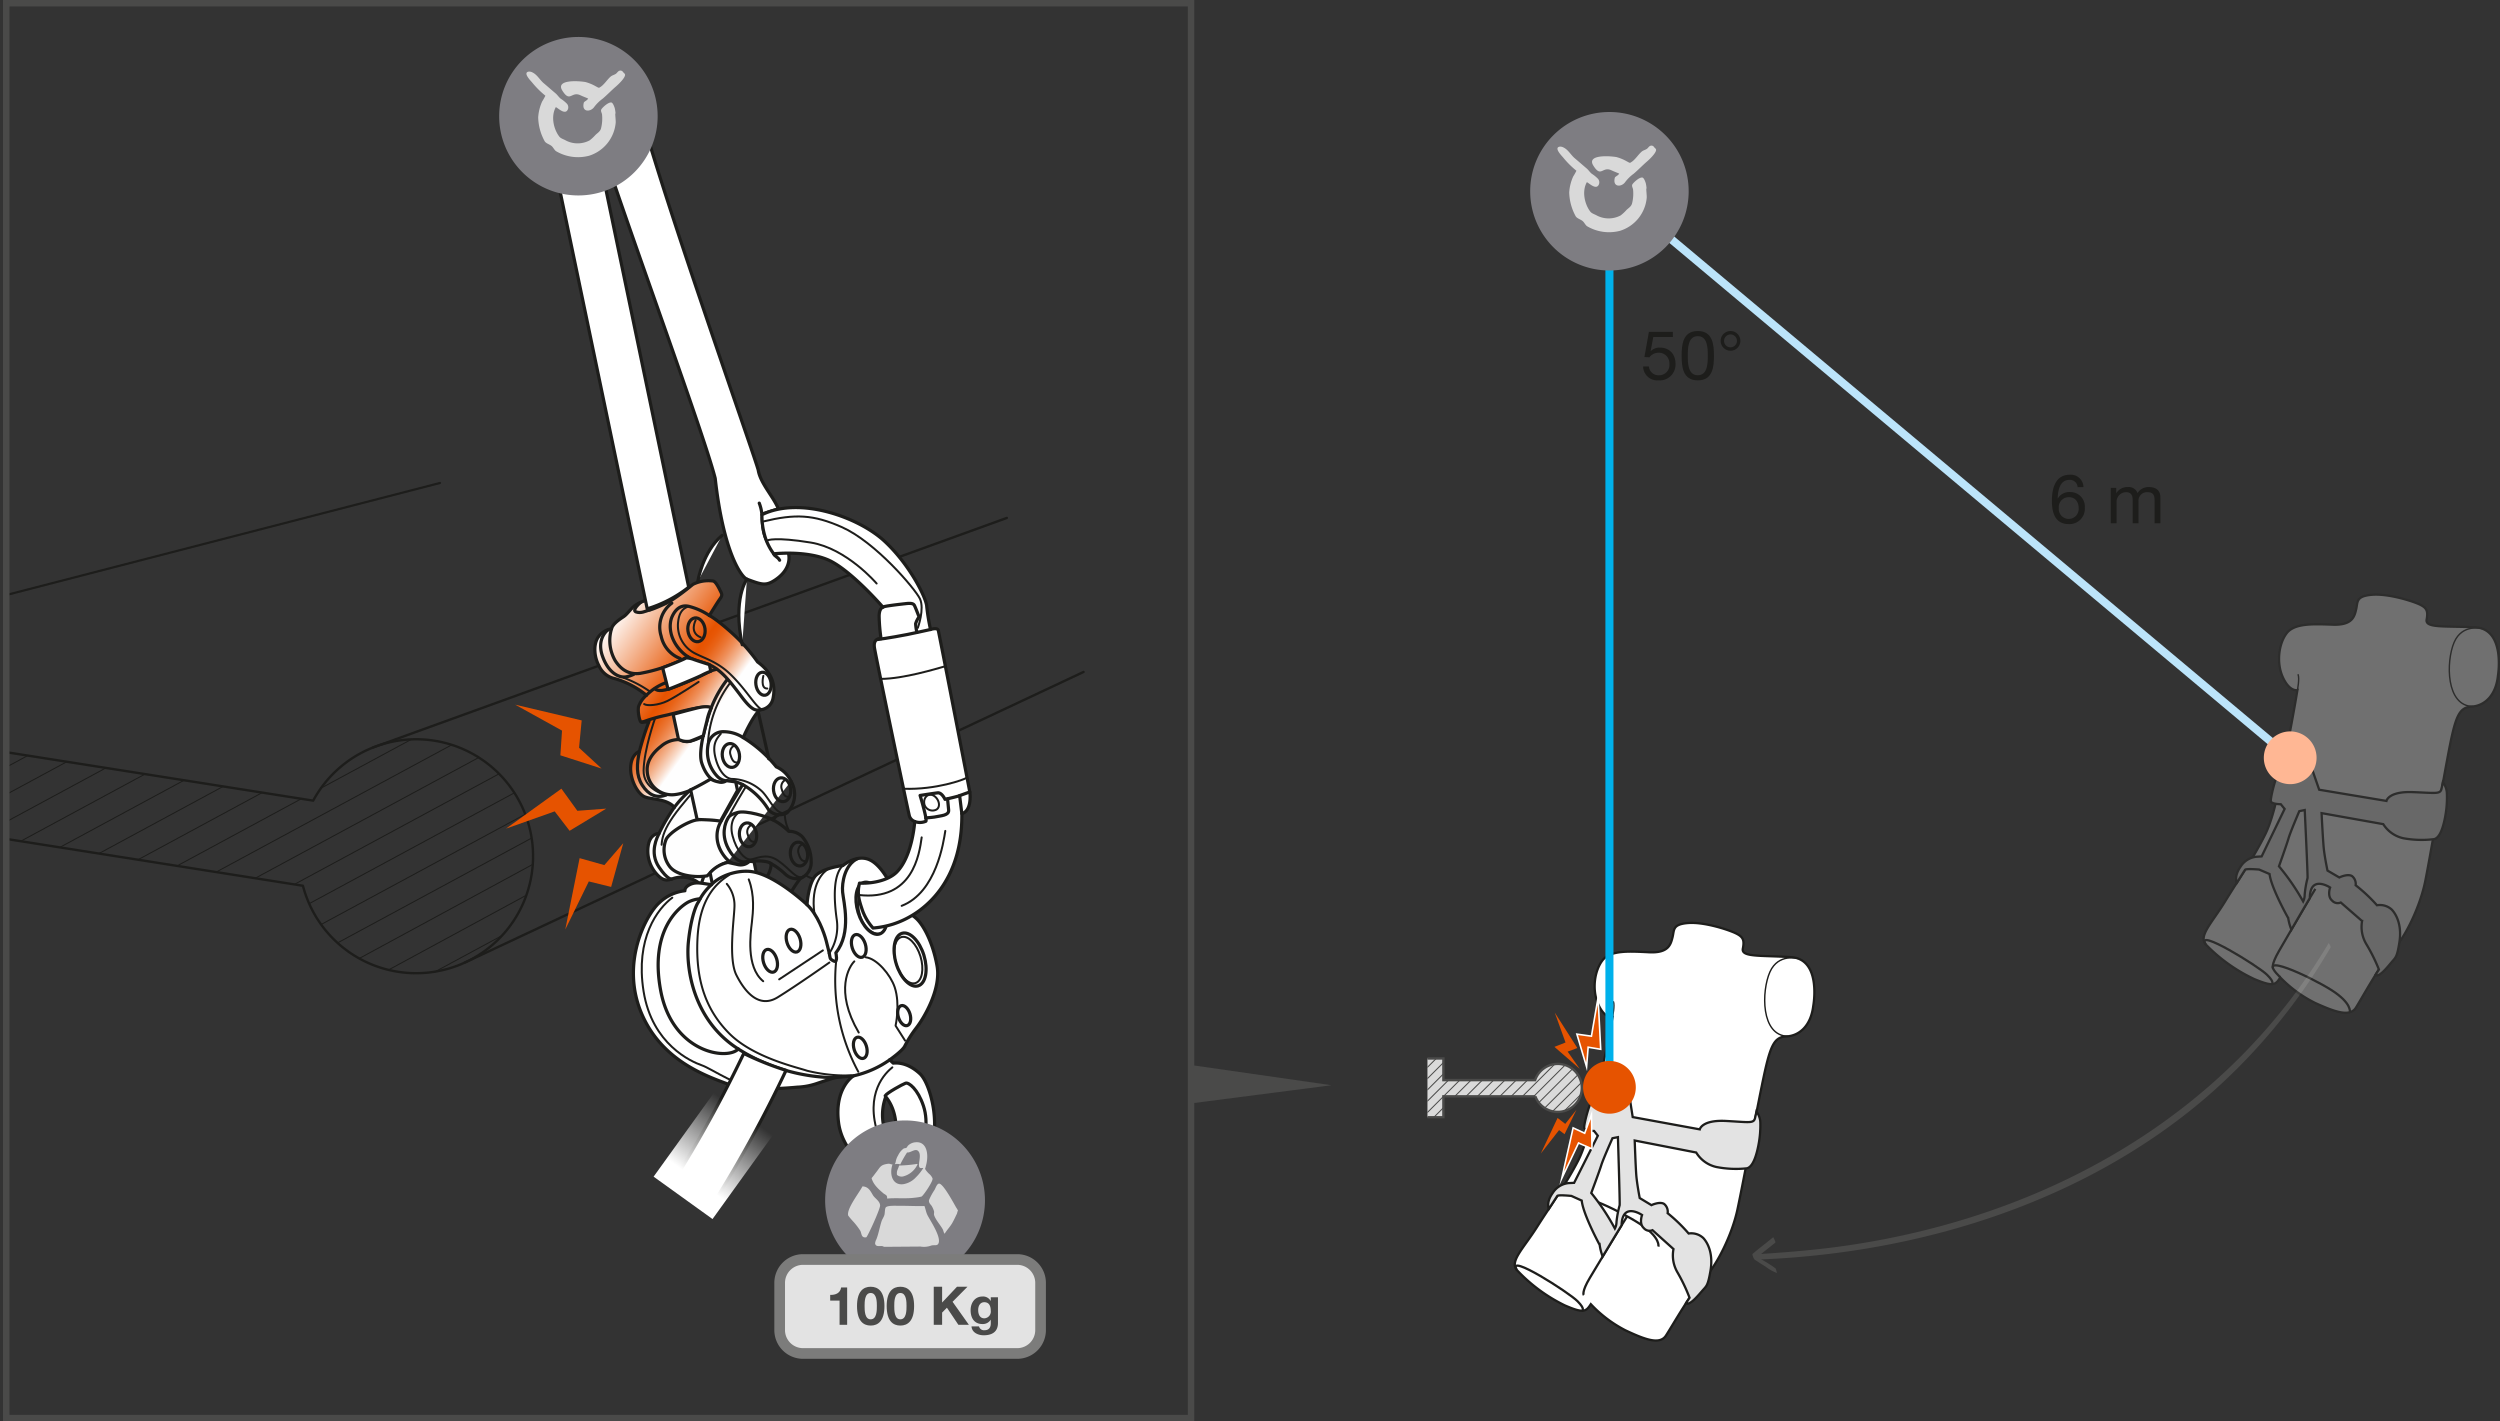 <svg xmlns="http://www.w3.org/2000/svg" xmlns:xlink="http://www.w3.org/1999/xlink" viewBox="0 0 620.815 352.955"><rect x="0" y="0" width="620.815" height="352.955" fill="#333333" stroke="none"/><defs><clipPath id="clip-path"><rect x="354.47" y="261.785" width="39.193" height="15.922" fill="none"/></clipPath><clipPath id="clip-path-2"><rect x="1.554" y="0.8" width="294.219" height="351.355" fill="none" stroke="#4a4a49" stroke-width="1.6"/></clipPath><linearGradient id="linear-gradient" x1="82.117" y1="-90.69" x2="141.883" y2="-90.69" gradientTransform="matrix(0.812, 0.584, -0.584, 0.812, 25.589, 188.492)" gradientUnits="userSpaceOnUse"><stop offset="0" stop-color="#fff"/><stop offset="0.366" stop-color="#e65300"/><stop offset="0.386" stop-color="#e75706"/><stop offset="0.412" stop-color="#e86317"/><stop offset="0.442" stop-color="#eb7634"/><stop offset="0.475" stop-color="#ef905b"/><stop offset="0.51" stop-color="#f3b38e"/><stop offset="0.547" stop-color="#f9dccb"/><stop offset="0.574" stop-color="#fefefe"/></linearGradient><linearGradient id="linear-gradient-2" x1="265.202" y1="-575.789" x2="265.202" y2="-601.45" gradientTransform="translate(-411.503 21.844) rotate(90)" gradientUnits="userSpaceOnUse"><stop offset="0.215" stop-color="#fff"/><stop offset="0.594" stop-color="#fff" stop-opacity="0.524"/><stop offset="1" stop-color="#fff" stop-opacity="0"/></linearGradient></defs><title>ZIGZAG-07-Torsion de la chaine ZIGZAG-ZILLON-2</title><g id="Calque_2" data-name="Calque 2"><g id="Calque_1-2" data-name="Calque 1"><g clip-path="url(#clip-path)"><path d="M354.263,277.441h4.171V272.25h22.83a5.961,5.961,0,1,0-.056-4.035H358.434v-5.374H354.263" fill="#dadada" stroke="#4a4a49" stroke-miterlimit="10" stroke-width="0.6"/><line x1="388.541" y1="275.796" x2="392.569" y2="271.768" fill="none" stroke="#4a4a49" stroke-miterlimit="10" stroke-width="0.25"/><line x1="385.624" y1="275.911" x2="392.665" y2="268.87" fill="none" stroke="#4a4a49" stroke-miterlimit="10" stroke-width="0.25"/><line x1="383.645" y1="275.088" x2="391.781" y2="266.953" fill="none" stroke="#4a4a49" stroke-miterlimit="10" stroke-width="0.25"/><line x1="382.148" y1="273.784" x2="390.52" y2="265.411" fill="none" stroke="#4a4a49" stroke-miterlimit="10" stroke-width="0.25"/><line x1="380.957" y1="272.173" x2="388.699" y2="264.43" fill="none" stroke="#4a4a49" stroke-miterlimit="10" stroke-width="0.25"/><line x1="378.158" y1="272.169" x2="386.164" y2="264.163" fill="none" stroke="#4a4a49" stroke-miterlimit="10" stroke-width="0.25"/><line x1="375.31" y1="272.216" x2="379.37" y2="268.155" fill="none" stroke="#4a4a49" stroke-miterlimit="10" stroke-width="0.25"/><line x1="372.513" y1="272.21" x2="376.587" y2="268.136" fill="none" stroke="#4a4a49" stroke-miterlimit="10" stroke-width="0.25"/><line x1="369.711" y1="272.21" x2="373.785" y2="268.136" fill="none" stroke="#4a4a49" stroke-miterlimit="10" stroke-width="0.25"/><line x1="366.91" y1="272.21" x2="370.983" y2="268.136" fill="none" stroke="#4a4a49" stroke-miterlimit="10" stroke-width="0.25"/><line x1="364.108" y1="272.21" x2="368.181" y2="268.136" fill="none" stroke="#4a4a49" stroke-miterlimit="10" stroke-width="0.25"/><line x1="361.333" y1="272.183" x2="365.379" y2="268.136" fill="none" stroke="#4a4a49" stroke-miterlimit="10" stroke-width="0.25"/><line x1="356.079" y1="277.437" x2="358.441" y2="275.074" fill="none" stroke="#4a4a49" stroke-miterlimit="10" stroke-width="0.25"/><line x1="353.277" y1="277.437" x2="362.577" y2="268.136" fill="none" stroke="#4a4a49" stroke-miterlimit="10" stroke-width="0.25"/><line x1="350.475" y1="277.437" x2="359.775" y2="268.136" fill="none" stroke="#4a4a49" stroke-miterlimit="10" stroke-width="0.25"/><line x1="347.673" y1="277.437" x2="358.311" y2="266.799" fill="none" stroke="#4a4a49" stroke-miterlimit="10" stroke-width="0.25"/><line x1="350.098" y1="272.21" x2="358.371" y2="263.937" fill="none" stroke="#4a4a49" stroke-miterlimit="10" stroke-width="0.25"/><line x1="347.296" y1="272.21" x2="356.656" y2="262.85" fill="none" stroke="#4a4a49" stroke-miterlimit="10" stroke-width="0.25"/></g><path d="M415.418,83.68H410.556l-.646,3.468.034.034a3.049,3.049,0,0,1,2.244-.867c2.142,0,3.893,1.36,3.893,4.131A3.935,3.935,0,0,1,411.865,94.457a3.54,3.54,0,0,1-3.842-3.451h1.445a2.372,2.372,0,0,0,2.532,2.176,2.545,2.545,0,0,0,2.55-2.855,2.611,2.611,0,0,0-2.72-2.737,2.867,2.867,0,0,0-2.244,1.14l-1.24-.068,1.122-6.255h5.949Z" fill="#1d1d1b"/><path d="M421.606,82.201c3.773,0,4.012,3.484,4.012,6.136,0,2.652-.238,6.12-4.012,6.12s-4.012-3.468-4.012-6.12C417.594,85.685,417.833,82.201,421.606,82.201Zm0,10.98c2.465,0,2.481-3.06,2.481-4.861,0-1.785-.017-4.845-2.481-4.845s-2.482,3.06-2.482,4.845C419.124,90.122,419.141,93.182,421.606,93.182Z" fill="#1d1d1b"/><path d="M429.732,82.201a2.448,2.448,0,1,1,0,4.896,2.448,2.448,0,0,1,0-4.896Zm0,4.045a1.598,1.598,0,1,0-1.598-1.598A1.572,1.572,0,0,0,429.732,86.246Z" fill="#1d1d1b"/><path d="M515.928,120.966a1.92,1.92,0,0,0-2.022-1.802c-2.447,0-2.873,2.72-2.924,4.572l.034.034a3.269,3.269,0,0,1,3.009-1.581,3.602,3.602,0,0,1,3.688,3.91,3.801,3.801,0,0,1-4.028,4.046c-3.587,0-4.147-3.281-4.147-5.796,0-3.315,1.003-6.459,4.437-6.459a3.125,3.125,0,0,1,3.399,3.077Zm-4.674,5.218a2.473,2.473,0,1,0,4.93.017c0-1.496-.782-2.737-2.432-2.737A2.47,2.47,0,0,0,511.254,126.185Z" fill="#1d1d1b"/><path d="M524.157,121.153h1.359v1.292h.034a3.184,3.184,0,0,1,2.839-1.496,2.298,2.298,0,0,1,2.414,1.496,3.19,3.19,0,0,1,2.753-1.496c1.751,0,2.924.731,2.924,2.55v6.442H535.036v-5.762c0-1.088-.289-1.955-1.7-1.955a2.12,2.12,0,0,0-2.295,2.244v5.474h-1.444v-5.762c0-1.139-.357-1.955-1.649-1.955a2.373,2.373,0,0,0-2.346,2.244v5.474H524.157Z" fill="#1d1d1b"/><path d="M578.33,234.093c-25.689,43.23-70.343,67.89-119.215,75.134-7.725,1.145-15.484,1.783-23.275,2.252.022-.001.229,1.317.451,1.309,39.604-1.46,80.248-13.791,110.814-39.643a146.387,146.387,0,0,0,31.632-37.869c.165-.281-.501-1.024-.407-1.182Z" fill="#4a4a49"/><path d="M440.909,314.983c-1.756-1.355-3.858-2.36-5.707-3.603l.474,1.378c1.689-1.428,3.45-2.766,5.161-4.168.202-.165-.518-1.342-.474-1.378-1.711,1.401-3.472,2.74-5.161,4.168-.143.121.331,1.281.474,1.378.915.615,1.846,1.206,2.783,1.787a10.468,10.468,0,0,0,2.827,1.585c-.063-.013-.215-1.021-.377-1.146Z" fill="#4a4a49"/><line x1="400.225" y1="47.026" x2="568.715" y2="188.178" fill="none" stroke="#bce4fa" stroke-miterlimit="10" stroke-width="2"/><path d="M450.278,249.786s2.157-11.672-5.589-12.112c-7.748-.439-12.318.019-11.898-2.105.421-2.126.097-2.949-1.904-3.872-2.002-.921-7.798-2.785-11.696-2.481-3.901.307-3.4,1.703-3.847,3.506-.447,1.798-.992,3.997-5.815,3.754-4.821-.242-9.522-.559-11.516,1.918-1.993,2.476-2.764,7.273-1.135,10.969,1.631,3.697,3.555,3.219,3.555,3.219s-1.066,5.997-2.531,12.748c-1.464,6.747-3.125,17.269-6.015,22.921-2.89,5.652-6.955,11.33-10.27,16.558-3.315,5.226-6.759,8.404-4.956,10.552a40.937,40.937,0,0,0,11.93,8.803c4.603,1.991,5.224,1.614,6.449-.31a31.508,31.508,0,0,0,8.578,6.486c4.751,2.24,8.526,3.71,10.072,1.334,1.546-2.376,6.632-11.303,9.626-14.383,2.995-3.078,6.779-10.63,8.122-16.877,1.341-6.248,4.117-21.272,6.102-30.967,1.985-9.698,2.857-11.924,6.079-12.079C446.839,257.212,449.686,254.731,450.278,249.786Z" fill="#fff" stroke="#1d1d1b" stroke-miterlimit="10" stroke-width="0.57"/><path d="M446.504,238.033s-4.881-1.392-6.982,3.319c-2.102,4.713-2.34,15.878,4.51,15.982" fill="none" stroke="#1d1d1b" stroke-miterlimit="10" stroke-width="0.356"/><path d="M411.816,309.566s.647-2.194-4.452-5.555c-5.099-3.361-19.56-10.401-12.679-3.362" fill="none" stroke="#1d1d1b" stroke-miterlimit="10" stroke-width="0.57"/><path d="M393.295,321.616s-.646-.702,1.539-4.349c2.183-3.646,8.332-13.868,9.26-15.266" fill="none" stroke="#1d1d1b" stroke-miterlimit="10" stroke-width="0.57"/><path d="M392.791,325.485s1.094-.194-1.045-2.353c-2.139-2.16-17.655-12.085-15.087-7.773" fill="none" stroke="#1d1d1b" stroke-miterlimit="10" stroke-width="0.57"/><path d="M401.127,264.479c-.407,1.392-1.352,4.956-1.211,5.669a2.204,2.204,0,0,1-.165,1.646,13.405,13.405,0,0,0-.563,1.564l-.476.134c-.476.134-1.983.764-1.983.764s-1.125-.616-1.552-.519c-.427.095-1.939,5.634-1.777,6.347.159.714,2.456.767,2.456.767l.928,1.18-5.891,11.698-1.373.065a5.272,5.272,0,0,0-3.917,2.419c-1.746,2.415-.991,3.988-.991,3.988s1.874-2.856,2.101-3.208c.227-.351,3.508-.012,3.508-.012l2.562,1.152c.357,3.481,4.455,11.012,4.455,11.012a13.588,13.588,0,0,0,.741,2.888l3.492-5.775,1.213-1.992c.143-5.927,5.083-2.546,5.083-2.546s-.795,2.11.403,3.221a1.886,1.886,0,0,0,2.188.545l5.213,4.686a8.325,8.325,0,0,0,.999,5.811,43.029,43.029,0,0,1,2.988,6.284l-.875,1.337c.881.756,3.088-1.986,4.098-3.138,1.009-1.151,1.328-1.161,1.978-4.921.651-3.76-.387-6.578-1.774-8.097a4.365,4.365,0,0,0-3.652-1.135,39.815,39.815,0,0,0-5.214-5.049,2.496,2.496,0,0,0-.878-2.299c-1.098-.679-3.148.303-3.148.303l-2.91-1.763s-.674-3.469-.85-5.683c-.175-2.215-.393-8.601-.393-8.601l15.271,2.98a7.9,7.9,0,0,0,4.944,3.582,25.197,25.197,0,0,0,7.465.361c1.565-.108,2.549-2.985,3.12-6.191a25.862,25.862,0,0,0,.396-5.24,4.805,4.805,0,0,0-.961-2.681l-.328,1.505c-.326,1.501-1.191,1.15-7.216.827-6.027-.32-6.532,2.087-6.532,2.087l-16.655-3.052-.893-5.695Zm-5.974,31.775s2.028-5.41,2.492-6.924c.463-1.513,2.774-6.682,2.774-6.682l1.352-.264s.528,16.502.428,16.905a25.271,25.271,0,0,0-.782,4.178,3.515,3.515,0,0,1-.401,1.614A55.857,55.857,0,0,0,395.153,296.254Z" fill="#e3e3e3" stroke="#1d1d1b" stroke-miterlimit="10" stroke-width="0.57"/><path d="M400.432,252.581s.631-2.921.197-3.945" fill="none" stroke="#1d1d1b" stroke-miterlimit="10" stroke-width="0.356"/><g opacity="0.3"><path d="M620.306,167.784s1.97-11.704-5.781-12.022c-7.754-.315-12.316.215-11.929-1.916.388-2.132.05-2.95-1.966-3.841-2.016-.889-7.842-2.661-11.734-2.295-3.894.37-3.371,1.758-3.79,3.566-.418,1.806-.929,4.013-5.755,3.848-4.825-.165-9.53-.408-11.484,2.101-1.955,2.507-2.649,7.317-.961,10.986,1.689,3.67,3.605,3.162,3.605,3.162s-.971,6.015-2.327,12.788c-1.357,6.769-2.85,17.317-5.65,23.013-2.8,5.698-6.774,11.44-10.005,16.719s-6.624,8.51-4.787,10.629a40.895,40.895,0,0,0,12.069,8.612c4.632,1.918,5.248,1.532,6.443-.413a31.513,31.513,0,0,0,8.681,6.349c4.785,2.164,8.584,3.574,10.092,1.174,1.506-2.401,6.451-11.408,9.394-14.534,2.946-3.126,6.609-10.738,7.852-17.005,1.241-6.268,3.778-21.335,5.608-31.061,1.83-9.727,2.666-11.967,5.886-12.174C616.986,175.265,619.793,172.739,620.306,167.784Z" fill="#fff" stroke="#1d1d1b" stroke-miterlimit="10" stroke-width="0.57"/><path d="M616.345,156.094s-4.902-1.314-6.928,3.428c-2.026,4.747-2.087,15.914,4.763,15.909" fill="none" stroke="#1d1d1b" stroke-miterlimit="10" stroke-width="0.356"/><path d="M583.524,251.365s.612-2.205-4.539-5.485c-5.152-3.278-19.723-10.089-12.731-3.16" fill="none" stroke="#1d1d1b" stroke-miterlimit="10" stroke-width="0.57"/><path d="M564.475,240.513s-.657-.693,1.469-4.374c2.126-3.68,8.111-13.999,9.016-15.411" fill="none" stroke="#1d1d1b" stroke-miterlimit="10" stroke-width="0.57"/><path d="M564.033,244.39s1.09-.212-1.083-2.337-17.845-11.803-15.208-7.532" fill="none" stroke="#1d1d1b" stroke-miterlimit="10" stroke-width="0.57"/><path d="M572.341,186.96c-.386,1.397-2.217,1.275-2.066,1.986a2.211,2.211,0,0,1-.139,1.649,13.419,13.419,0,0,0-.538,1.574l-.474.141c-.473.141-1.97.795-1.97.795s-1.135-.598-1.561-.494c-.424.102-1.849,5.665-1.677,6.374.171.712,2.469.728,2.469.728l.946,1.166-5.705,11.79-1.371.088a5.27,5.27,0,0,0-3.877,2.481c-1.707,2.443-.927,4.003-.927,4.003s1.828-2.886,2.05-3.241c.221-.354,3.506-.068,3.506-.068l2.581,1.111c.412,3.475,4.63,10.939,4.63,10.939a13.617,13.617,0,0,0,.787,2.876l3.399-5.83,1.182-2.011c.048-5.928,5.041-2.626,5.041-2.626s-.762,2.121.455,3.214a1.886,1.886,0,0,0,2.197.509l5.286,4.604a8.325,8.325,0,0,0,1.091,5.794,42.973,42.973,0,0,1,3.088,6.235l-.854,1.351c.893.741,3.057-2.035,4.048-3.205.99-1.166,1.311-1.181,1.901-4.951.59-3.771-.492-6.57-1.903-8.067a4.361,4.361,0,0,0-3.67-1.077,39.76,39.76,0,0,0-5.294-4.966,2.495,2.495,0,0,0-.914-2.284c-1.109-.663-3.143.353-3.143.353l-2.938-1.717s-.731-3.458-.941-5.669c-.21-2.212-.53-8.594-.53-8.594l15.316,2.736a7.899,7.899,0,0,0,5,3.503,25.233,25.233,0,0,0,7.469.243c1.564-.133,2.502-3.026,3.021-6.24a25.913,25.913,0,0,0,.312-5.246,4.801,4.801,0,0,0-1.005-2.666l-.302,1.509c-.303,1.506-1.173,1.169-7.203.943-6.031-.225-6.499,2.19-6.499,2.19L575.915,196.109l-2.822-8.145M565.928,215.125s1.943-5.443,2.381-6.963c.439-1.52,2.667-6.726,2.667-6.726l1.348-.286s.79,16.491.697,16.897a25.217,25.217,0,0,0-.715,4.189,3.506,3.506,0,0,1-.375,1.621A55.828,55.828,0,0,0,565.928,215.125Z" fill="#e3e3e3" stroke="#1d1d1b" stroke-miterlimit="10" stroke-width="0.57"/><path d="M570.512,171.372s.585-2.931.135-3.947" fill="none" stroke="#1d1d1b" stroke-miterlimit="10" stroke-width="0.356"/></g><path d="M562.166,188.177a6.549,6.549,0,1,1,6.549,6.549A6.549,6.549,0,0,1,562.166,188.177Z" fill="#ffb794"/><line x1="399.663" y1="47.398" x2="399.663" y2="270.012" fill="none" stroke="#00b1eb" stroke-miterlimit="10" stroke-width="2"/><path d="M399.665,67.17a19.678,19.678,0,1,0-19.68-19.676A19.679,19.679,0,0,0,399.665,67.17Z" fill="#7e7d82"/><path d="M410.765,36.553a.765.765,0,0,0-.803-.383c-.41.074-.633.48-.894.711-.387.332-.986.426-1.369.75-.947.801-1.701,2.18-2.83,2.758v.035c-.25.059-.641-.242-.852-.332a10.764,10.764,0,0,0-2.644-1.094c-2.102-.336-7.396-.566-5.703,2.133,1.961,3.125,2.219.055,4.527,1.176.586.281,1.312.539,1.887.801-.242.512-1.008.711-1.084,1.039-.604,2.426,1.699,2.356,2.598,1.039a9.97,9.97,0,0,1,2.072-2.031c1.164-.984,2.231-2.117,3.398-3.113.449-.395,2.34-2.137,2.172-2.926C411.192,36.92,410.884,36.694,410.765,36.553Z" fill="#d9d9d9"/><path d="M408.829,46.881c.008.035.049-.144.049-.188a9.162,9.162,0,0,0-.185-1.184c-.102-.351-.449-1.312-.805-1.41-.764-.199-2.363,1.324-2.553,1.746-.17.379.146.855.193,1.18a9.878,9.878,0,0,1-.236,3.449c-.188.793-.854,1.16-1.369,1.645a10.28,10.28,0,0,1-1.465,1.371,6.342,6.342,0,0,1-5.894.043c-.559-.336-1.266-.492-1.649-.984-1.353-1.75-2.174-4.969-.855-7.316.609.281,2.414,2.141,3.023.473a1.37,1.37,0,0,0-.234-1.273,8.407,8.407,0,0,0-1.56-1.277c-.475-.367-.815-.93-1.274-1.32-1-.848-1.963-1.695-2.969-2.543-.963-.809-1.572-2.059-2.74-2.645a1.732,1.732,0,0,0-.902-.238c-1.688.168.43,2.305.717,2.644a22.401,22.401,0,0,0,3.346,3.348,14.421,14.421,0,0,1-.799,1.418,11.222,11.222,0,0,0-.99,3.961,12.881,12.881,0,0,0,1.647,5.992c.438.562,1.228.699,1.75,1.18.379.352.608.922,1.039,1.227a10.761,10.761,0,0,0,8.209,1.129,9.489,9.489,0,0,0,6.601-8.211C408.97,48.717,408.765,46.94,408.829,46.881Z" fill="#d9d9d9"/><path d="M393.307,268.433a6.549,6.549,0,1,1,4.777,7.935A6.549,6.549,0,0,1,393.307,268.433Z" fill="#e65300"/><polygon points="393.99 264.922 391.583 256.803 395.194 257.307 396.84 247.73 397.5 260.566 394.378 260.048 393.99 264.922" fill="#e65300" stroke="#fff" stroke-miterlimit="10" stroke-width="0.4"/><polygon points="392.286 265.411 386.003 259.965 388.759 258.875 386.084 251.449 391.699 260.254 389.283 261.145 392.286 265.411" fill="#e65300"/><polygon points="395.199 276.826 395.335 285.293 391.992 283.837 387.831 292.617 390.647 280.078 393.514 281.416 395.199 276.826" fill="#e65300" stroke="#fff" stroke-miterlimit="10" stroke-width="0.4"/><polygon points="391.462 275.61 388.519 281.647 387.159 280.632 382.618 286.457 386.784 277.62 388.693 279.086 391.462 275.61" fill="#e65300"/><polyline points="295.773 273.996 330.641 269.49 295.773 264.482" fill="#4a4a49"/><g clip-path="url(#clip-path-2)"><line x1="269.069" y1="166.862" x2="115.434" y2="239.029" fill="none" stroke="#1d1d1b" stroke-linecap="round" stroke-linejoin="round" stroke-width="0.6"/><line x1="92.609" y1="185.627" x2="250.019" y2="128.617" fill="none" stroke="#1d1d1b" stroke-linecap="round" stroke-linejoin="round" stroke-width="0.6"/><path d="M109.92,184.338a29.054,29.054,0,0,0-32.149,14.482L.446,186.611l.113,21.558,74.663,11.789a29.046,29.046,0,1,0,34.698-35.62Z" fill="none" stroke="#1d1d1b" stroke-linecap="round" stroke-linejoin="round" stroke-width="0.6"/><line x1="0.39" y1="148.059" x2="109.253" y2="119.933" fill="none" stroke="#1d1d1b" stroke-linecap="round" stroke-linejoin="round" stroke-width="0.547"/><line x1="130.629" y1="222.346" x2="96.479" y2="240.852" fill="none" stroke="#1d1d1b" stroke-linecap="round" stroke-linejoin="round" stroke-width="0.25"/><line x1="124.411" y1="232.457" x2="107.948" y2="241.347" fill="none" stroke="#1d1d1b" stroke-linecap="round" stroke-linejoin="round" stroke-width="0.25"/><line x1="132.208" y1="214.694" x2="89.198" y2="238.01" fill="none" stroke="#1d1d1b" stroke-linecap="round" stroke-linejoin="round" stroke-width="0.25"/><line x1="132.027" y1="208.108" x2="83.814" y2="234.144" fill="none" stroke="#1d1d1b" stroke-linecap="round" stroke-linejoin="round" stroke-width="0.25"/><line x1="130.402" y1="202.214" x2="79.742" y2="229.571" fill="none" stroke="#1d1d1b" stroke-linecap="round" stroke-linejoin="round" stroke-width="0.25"/><line x1="127.635" y1="196.933" x2="76.778" y2="224.397" fill="none" stroke="#1d1d1b" stroke-linecap="round" stroke-linejoin="round" stroke-width="0.25"/><line x1="123.818" y1="192.221" x2="73.062" y2="219.631" fill="none" stroke="#1d1d1b" stroke-linecap="round" stroke-linejoin="round" stroke-width="0.25"/><line x1="118.827" y1="188.142" x2="63.557" y2="217.989" fill="none" stroke="#1d1d1b" stroke-linecap="round" stroke-linejoin="round" stroke-width="0.25"/><line x1="112.178" y1="184.96" x2="53.911" y2="216.425" fill="none" stroke="#1d1d1b" stroke-linecap="round" stroke-linejoin="round" stroke-width="0.25"/><line x1="74.829" y1="198.355" x2="43.965" y2="215.022" fill="none" stroke="#1d1d1b" stroke-linecap="round" stroke-linejoin="round" stroke-width="0.25"/><line x1="101.982" y1="183.692" x2="79.754" y2="195.696" fill="none" stroke="#1d1d1b" stroke-linecap="round" stroke-linejoin="round" stroke-width="0.25"/><line x1="65.052" y1="196.861" x2="34.344" y2="213.445" fill="none" stroke="#1d1d1b" stroke-linecap="round" stroke-linejoin="round" stroke-width="0.25"/><line x1="55.425" y1="195.288" x2="24.639" y2="211.912" fill="none" stroke="#1d1d1b" stroke-linecap="round" stroke-linejoin="round" stroke-width="0.25"/><line x1="45.66" y1="193.786" x2="14.962" y2="210.364" fill="none" stroke="#1d1d1b" stroke-linecap="round" stroke-linejoin="round" stroke-width="0.25"/><line x1="36.098" y1="192.178" x2="5.243" y2="208.841" fill="none" stroke="#1d1d1b" stroke-linecap="round" stroke-linejoin="round" stroke-width="0.25"/><line x1="26.311" y1="190.689" x2="0.125" y2="204.83" fill="none" stroke="#1d1d1b" stroke-linecap="round" stroke-linejoin="round" stroke-width="0.25"/><line x1="16.554" y1="189.184" x2="0.175" y2="198.029" fill="none" stroke="#1d1d1b" stroke-linecap="round" stroke-linejoin="round" stroke-width="0.25"/><line x1="6.892" y1="187.629" x2="0.225" y2="191.228" fill="none" stroke="#1d1d1b" stroke-linecap="round" stroke-linejoin="round" stroke-width="0.25"/><path d="M196.42,194.002a7.196,7.196,0,0,0-3.649-3.573,32.148,32.148,0,0,0-8.22-7.268s2.288-5.247,4.144-6.888a3.498,3.498,0,0,0,3.269-2.852c.599-2.809.129-6.19-3.835-9.042a43.521,43.521,0,0,0-6.544-7.345c-3.999-3.554-5.436-4.185-5.436-4.185s1.987-3.233,2.563-4.033c.577-.802.674-1.094.295-1.817-.228-.435-1.166-2.573-1.916-2.719a8.586,8.586,0,0,0-4.975.809c-.651.472-4.37,3.677-7.043,4.887-2.675,1.212-3.838,1.63-3.956,1.467l-.48-2.381a8.518,8.518,0,0,0-3.177,1.473c-1.114,1.001-1.769,2.021-2.545,2.558-.781.539-2.731,1.722-3.059,3.053a5.03,5.03,0,0,0-3.42,2.243c-1.183,1.971-.777,5.006.317,6.971a5.571,5.571,0,0,0,3.982,3.18,21.978,21.978,0,0,1,7.784,4.11,6.78,6.78,0,0,0-1.956,2.828c-.241,1.315.274,3.646.623,3.818a6.647,6.647,0,0,0,1.982-.14,64.019,64.019,0,0,0-2.385,7.455s-1.962.549-2.168,3.773c-.202,3.224,1.724,6.646,3.356,7.43,1.634.782,5.495.427,7.499,2.652a45.695,45.695,0,0,0-3.817,6.503s-2.063-.075-2.642,2.802a8.551,8.551,0,0,0,2.276,7.515c1.752,1.811,2.783,1.143,3.494,1.026a6.905,6.905,0,0,1,7.296,1.408,22.026,22.026,0,0,0-.864,3.925" stroke="#1d1d1b" stroke-linecap="round" stroke-linejoin="round" stroke-width="0.8" fill="url(#linear-gradient)"/><path d="M188.695,176.274c-.919.132-1.814.375-4.533-3.246-2.718-3.617-4.722-6.223-7.405-7.657-2.683-1.431-5.248-.948-7.982-4.079-2.736-3.133-2.641-6.5-1.855-8.209.787-1.705,2.091-2.985,4.135-2.511a16.118,16.118,0,0,1,5.094,2.278" fill="none" stroke="#1d1d1b" stroke-linecap="round" stroke-linejoin="round" stroke-width="0.8"/><path d="M159.067,149.594s-2.319,1.99-1.099,2.371c1.226.382,2.143-.123,3.367-.516" fill="none" stroke="#1d1d1b" stroke-linecap="round" stroke-linejoin="round" stroke-width="0.8"/><path d="M151.855,156.146a10.034,10.034,0,0,0,.937,7.945c1.717,2.62,3.845,3.437,6.12,3.13a40.009,40.009,0,0,0,11.87-4.097" fill="none" stroke="#1d1d1b" stroke-linecap="round" stroke-linejoin="round" stroke-width="0.8"/><path d="M150.905,156.469s-2.82,2.074-1.304,6.433c1.517,4.364,4.254,5.417,5.751,5.199a6.823,6.823,0,0,0,1.99-.641" fill="none" stroke="#1d1d1b" stroke-linecap="round" stroke-linejoin="round" stroke-width="0.8"/><path d="M177.989,166.204a8.684,8.684,0,0,0-2.735,1.024,85.175,85.175,0,0,1-8.925,3.778l-.919-1.495a13.313,13.313,0,0,0-4.891,3.138" fill="none" stroke="#1d1d1b" stroke-linecap="round" stroke-linejoin="round" stroke-width="0.8"/><path d="M162.658,171.027s.587,1.03,3.671-.02" fill="none" stroke="#1d1d1b" stroke-linecap="round" stroke-linejoin="round" stroke-width="0.8"/><path d="M159.44,179.358a39.145,39.145,0,0,1,5.509-1.649c2.515-.487,8.894-2.589,11.506-1.994" fill="none" stroke="#1d1d1b" stroke-linecap="round" stroke-linejoin="round" stroke-width="0.8"/><path d="M180.587,168.754a27.508,27.508,0,0,0-4.68,9.136q-2.613,8.564-1.647,11.589c.644,2.018,2.6,6.062,6.387,4.464" fill="none" stroke="#1d1d1b" stroke-linecap="round" stroke-linejoin="round" stroke-width="0.8"/><path d="M184.551,183.162a8.994,8.994,0,0,0-5.307-1.453,3.835,3.835,0,0,0-3.426,3.349,8.872,8.872,0,0,0,2.37,7.79c1.941,1.903,3.636.404,6.652,2.216a17.928,17.928,0,0,1,6.013,6.016,3.661,3.661,0,0,0,4.602.744,6.423,6.423,0,0,0,.966-7.822" fill="none" stroke="#1d1d1b" stroke-linecap="round" stroke-linejoin="round" stroke-width="0.8"/><path d="M174.546,182.79a11.928,11.928,0,0,1-3.138,1.256,3.1,3.1,0,0,1-2.497-.378,6.721,6.721,0,0,0-4.797,1.686c-2.615,2.038-3.577,4.275-3.391,6.212a6.12,6.12,0,0,0,7.106,5.721c3.963-.527,8.815-3.794,8.815-3.794" fill="none" stroke="#1d1d1b" stroke-linecap="round" stroke-linejoin="round" stroke-width="0.8"/><path d="M158.783,186.609c-.65,3.05-.87,5.865.686,8.334,1.556,2.473,3.535,3.355,5.959,2.488" fill="none" stroke="#1d1d1b" stroke-linecap="round" stroke-linejoin="round" stroke-width="0.8"/><path d="M184.401,194.861s-3.969,6.517-5.535,9.445c-1.191,2.223-1.315,5.588,1.314,8.694,2.629,3.11,5.419.926,5.419.926s4.862-.557,5.915.607a6.783,6.783,0,0,1-2.17,4.52" fill="none" stroke="#1d1d1b" stroke-linecap="round" stroke-linejoin="round" stroke-width="0.8"/><path d="M191.845,203.553c-1.281-.755-6.6-2.383-8.683-1.789-2.085.598-2.232,1.131-2.533,1.692-.304.562-2.045,3.921.757,8.152,2.269,3.423,4.358,2.255,4.358,2.255" fill="none" stroke="#1d1d1b" stroke-linecap="round" stroke-linejoin="round" stroke-width="0.8"/><path d="M191.352,214.383a17.176,17.176,0,0,1,3.686,2.721,4.074,4.074,0,0,0,3.966.925,4.244,4.244,0,0,0,2.427-4.159,9.467,9.467,0,0,0-2.214-6.096,4.647,4.647,0,0,0-3.363-1.338,16.244,16.244,0,0,0-4.007-2.883l1.294-1.234" fill="none" stroke="#1d1d1b" stroke-linecap="round" stroke-linejoin="round" stroke-width="0.8"/><path d="M198.69,218.21a32.619,32.619,0,0,0-2.337,3.501,24.1,24.1,0,0,1-1.597,2.906" fill="none" stroke="#1d1d1b" stroke-linecap="round" stroke-linejoin="round" stroke-width="0.8"/><path d="M167.47,200.464a28.693,28.693,0,0,1,4.032-4.322" fill="none" stroke="#1d1d1b" stroke-linecap="round" stroke-linejoin="round" stroke-width="0.8"/><path d="M163.652,206.967c-.376.834-2.52,4.665.011,8.389,2.146,3.161,3.116,2.954,3.116,2.954" fill="none" stroke="#1d1d1b" stroke-linecap="round" stroke-linejoin="round" stroke-width="0.8"/><path d="M179.047,203.805s-4.423-.836-7.007.058c-2.583.891-5.802,3.049-6.597,4.525a6.782,6.782,0,0,0,.732,6.621c1.618,2.404,6.454,3.024,9.437,2.477,0,0,3.465-3.544,5.51-3.315" fill="none" stroke="#1d1d1b" stroke-linecap="round" stroke-linejoin="round" stroke-width="0.8"/><path d="M174.764,217.684s-.397,1.055-.689,2.034" fill="none" stroke="#1d1d1b" stroke-linecap="round" stroke-linejoin="round" stroke-width="0.8"/><path d="M171.055,150.572c-1.102.368-2.332,1.085-2.645,3.763a7.732,7.732,0,0,0,3.943,7.795c2.553,1.375,5.706,2.105,9.047,5.336,4.356,4.217,6.839,9.156,8.178,8.678" fill="none" stroke="#1d1d1b" stroke-linecap="round" stroke-linejoin="round" stroke-width="0.5"/><path d="M166.827,149.772a7.423,7.423,0,0,0-2.646,8.189,7.62,7.62,0,0,0,4.734,5.568" fill="none" stroke="#1d1d1b" stroke-linecap="round" stroke-linejoin="round" stroke-width="0.8"/><path d="M154.917,168.329a28.647,28.647,0,0,1,6.417,3.356" fill="none" stroke="#1d1d1b" stroke-linecap="round" stroke-linejoin="round" stroke-width="0.5"/><path d="M159.963,174.842c.713.513,3.562.31,5.795-.786,2.23-1.097,7.722-4.719,7.722-4.719" fill="none" stroke="#1d1d1b" stroke-linecap="round" stroke-linejoin="round" stroke-width="0.5"/><path d="M181.369,169.517a27.484,27.484,0,0,0-5.6,15.798" fill="none" stroke="#1d1d1b" stroke-linecap="round" stroke-linejoin="round" stroke-width="0.5"/><path d="M162.68,178.332s-2.741,7.693-2.86,12.99c-.1,4.524,5.004,5.944,5.004,5.944" fill="none" stroke="#1d1d1b" stroke-linecap="round" stroke-linejoin="round" stroke-width="0.5"/><path d="M185.089,195.536s-3.573,5.901-4.459,7.92" fill="none" stroke="#1d1d1b" stroke-linecap="round" stroke-linejoin="round" stroke-width="0.5"/><path d="M173.217,195.375s-4.167,4.663-6.075,7.437c-1.904,2.773-2.727,4.796-2.846,6.963" fill="none" stroke="#1d1d1b" stroke-linecap="round" stroke-linejoin="round" stroke-width="0.5"/><path d="M183.628,201.693c-.782.34-2.677,2.22-1.711,5.889.964,3.67,2.998,5.854,4.357,5.841,1.361-.012,3.8-1.774,6.795.202,2.993,1.974,4.811,5.085,6.413,3.986" fill="none" stroke="#1d1d1b" stroke-linecap="round" stroke-linejoin="round" stroke-width="0.5"/><path d="M194.886,202.296a9.736,9.736,0,0,0,1.166,4.23" fill="none" stroke="#1d1d1b" stroke-linecap="round" stroke-linejoin="round" stroke-width="0.5"/><path d="M178.989,182.221c-1.112,1.28-2.168,2.641-1.298,6.041.867,3.399,2.623,5.244,4.294,5.173a11.273,11.273,0,0,1,7.28,3.118c2.1,2.166,3.513,6.206,6.189,5.272" fill="none" stroke="#1d1d1b" stroke-linecap="round" stroke-linejoin="round" stroke-width="0.5"/><path d="M175.065,156.106c.23,1.625-.534,3.077-1.7,3.241-1.168.163-2.299-1.025-2.527-2.649-.227-1.63.533-3.08,1.701-3.243C173.705,153.29,174.837,154.476,175.065,156.106Z" fill="none" stroke="#1d1d1b" stroke-linecap="round" stroke-linejoin="round" stroke-width="0.8"/><path d="M183.614,187.311c.229,1.628-.532,3.078-1.7,3.241-1.168.163-2.298-1.021-2.527-2.649-.229-1.628.533-3.08,1.7-3.245C182.254,184.495,183.386,185.681,183.614,187.311Z" fill="none" stroke="#1d1d1b" stroke-linecap="round" stroke-linejoin="round" stroke-width="0.8"/><path d="M191.459,169.529c.22,1.574-.438,2.97-1.472,3.116-1.034.143-2.054-1.015-2.274-2.589-.221-1.578.439-2.972,1.475-3.117C190.221,166.795,191.241,167.953,191.459,169.529Z" fill="none" stroke="#1d1d1b" stroke-linecap="round" stroke-linejoin="round" stroke-width="0.8"/><path d="M182.139,185.268a1.89,1.89,0,0,0-.71,2.255c.37,1.305.86,1.808,1.409,1.807" fill="none" stroke="#1d1d1b" stroke-linecap="round" stroke-linejoin="round" stroke-width="0.5"/><path d="M196.328,195.818c.229,1.628-.533,3.08-1.701,3.243-1.168.163-2.297-1.023-2.523-2.65-.23-1.626.532-3.078,1.698-3.243C194.97,193.006,196.1,194.19,196.328,195.818Z" fill="none" stroke="#1d1d1b" stroke-linecap="round" stroke-linejoin="round" stroke-width="0.8"/><path d="M194.854,193.775a1.899,1.899,0,0,0-.709,2.258c.37,1.301.858,1.807,1.407,1.805" fill="none" stroke="#1d1d1b" stroke-linecap="round" stroke-linejoin="round" stroke-width="0.5"/><path d="M187.868,207.015c.232,1.627-.532,3.078-1.698,3.243-1.168.163-2.298-1.021-2.529-2.65-.227-1.626.535-3.079,1.702-3.244C186.511,204.201,187.641,205.386,187.868,207.015Z" fill="none" stroke="#1d1d1b" stroke-linecap="round" stroke-linejoin="round" stroke-width="0.8"/><path d="M186.396,204.974a1.893,1.893,0,0,0-.712,2.257c.373,1.3.863,1.804,1.41,1.804" fill="none" stroke="#1d1d1b" stroke-linecap="round" stroke-linejoin="round" stroke-width="0.5"/><path d="M200.52,211.793c.227,1.626-.532,3.078-1.7,3.241-1.17.165-2.298-1.021-2.527-2.649-.227-1.63.532-3.078,1.699-3.245C199.161,208.978,200.293,210.164,200.52,211.793Z" fill="none" stroke="#1d1d1b" stroke-linecap="round" stroke-linejoin="round" stroke-width="0.8"/><path d="M199.045,209.75a1.896,1.896,0,0,0-.712,2.257c.372,1.302.86,1.805,1.41,1.804" fill="none" stroke="#1d1d1b" stroke-linecap="round" stroke-linejoin="round" stroke-width="0.5"/><path d="M172.757,153.996s-1.695,3.103,1.248,4.274" fill="none" stroke="#1d1d1b" stroke-linecap="round" stroke-linejoin="round" stroke-width="0.5"/><path d="M189.559,167.841s-.814,3.199.984,3.14" fill="none" stroke="#1d1d1b" stroke-linecap="round" stroke-linejoin="round" stroke-width="0.5"/><path d="M164.546,165.819s4.989-1.897,5.859-2.451a6.122,6.122,0,0,1,1.966.43c.854.313,3.796,1.244,3.796,1.244s.279,1.374.359,1.63a18.365,18.365,0,0,0-2.209.98c-1.106.592-7.721,3.332-8.413,3.529Z" fill="#fff" stroke="#1d1d1b" stroke-linecap="round" stroke-linejoin="round" stroke-width="0.8"/><path d="M167.162,177.386l1.321,6.195a4.423,4.423,0,0,0,2.925.465c1.224-.437,3.242-1.323,3.242-1.323s.234-1.125.904-3.735a12.958,12.958,0,0,1,1.075-3.222s-.759-.637-3.541.051C170.308,176.506,167.162,177.386,167.162,177.386Z" fill="#fff" stroke="#1d1d1b" stroke-linecap="round" stroke-linejoin="round" stroke-width="0.8"/><path d="M171.502,196.142l1.611,7.354s2.986.087,3.993.183c1.004.096,1.808.225,1.808.225l4.229-7.622-.449-2.117-2.289-.304a2.251,2.251,0,0,1-1.932.315,6.059,6.059,0,0,1-1.994-.718S173.83,195.026,171.502,196.142Z" fill="#fff" stroke="#1d1d1b" stroke-linecap="round" stroke-linejoin="round" stroke-width="0.8"/><path d="M176.334,216.728l.923,4.663s1.883-1.061,2.507-1.543c.622-.48,4.985-2.923,8.48-1.059l-1.001-4.814-1.15-.081a3.058,3.058,0,0,1-2.898.797c-1.851-.401-2.412-.527-2.412-.527A8.116,8.116,0,0,0,176.334,216.728Z" fill="#fff" stroke="#1d1d1b" stroke-linecap="round" stroke-linejoin="round" stroke-width="0.8"/><path d="M146.66,28.803c-2.711.441-5.39,1.082-8.061,1.706-.913.213-1.909.483-2.92.714l25.04,119.973a31.661,31.661,0,0,0,10.195-5.293c.039-.032.079-.013.117-.036Z" fill="#fff" stroke="#1d1d1b" stroke-linecap="round" stroke-linejoin="round" stroke-width="0.8"/><polygon points="127.929 174.985 144.448 178.896 143.792 185.689 149.396 190.857 139.156 187.566 139.566 181.43 127.929 174.985" fill="#e65300"/><polygon points="125.649 205.773 139.411 195.851 143.374 201.342 150.547 200.803 141.445 206.309 137.743 201.484 125.649 205.773" fill="#e65300"/><polygon points="140.376 230.807 143.932 213.102 150.076 214.829 154.769 209.391 151.761 220.245 146.216 218.882 140.376 230.807" fill="#e65300"/><path d="M230.894,285.694c2.83-6.701.051-16.729-2.451-19.056s-4.937-2.828-6.629-2.636l-.879-.818s2.931-2.066,3.672-3.269a28.665,28.665,0,0,1,2.905-4.613c1.936-2.487,6.187-9.632,5.197-15.346s-3.306-10.139-5.131-11.838-3.797-2.019-4.814-4.858-3.631-8.298-6.82-9.751-6.614,1.414-6.614,1.414-5.4.652-7.021,2.801-1.907,6.929-1.907,6.929-7.726-7.313-13.697-8.203c-3.409-.508-7.904.954-10.022,3.23-2.199-.261-3.737-.779-5.254-.071s-1.351,1.59-1.351,1.59a10.951,10.951,0,0,0-6.314,2.937c-3.227,2.849-9.976,15.191-4.237,28.016,4.89,10.928,15.095,14.759,20.518,16.788,5.841,2.185,15.687,1.24,17.917,1.033a16.78,16.78,0,0,0,4.823-.891c1.793-.613,4.549-1.473,4.549-1.473l4.596-.443s-4.793,2.982-3.7,11.568,9.977,13.95,13.177,13.9S228.064,292.396,230.894,285.694Zm-10.934-13.328c4.099,4.949,2.09,12.666,2.09,12.666A12.936,12.936,0,0,1,219.959,272.367Z" fill="#fff" stroke="#1d1d1b" stroke-linecap="round" stroke-linejoin="round" stroke-width="0.8"/><path d="M205.935,236.738a12.078,12.078,0,0,0,1.855-8.365c-.701-4.941-.989-11.138,1.541-13.45" fill="none" stroke="#1d1d1b" stroke-linecap="round" stroke-linejoin="round" stroke-width="0.5"/><path d="M200.403,224.654c2.637,2.453,4.237,6.97,4.766,8.976s.765,3.109.765,3.109" fill="none" stroke="#1d1d1b" stroke-linecap="round" stroke-linejoin="round" stroke-width="0.8"/><path d="M205.956,215.567c-1.47.902-4.765,3.765-3.704,11.437" fill="none" stroke="#1d1d1b" stroke-linecap="round" stroke-linejoin="round" stroke-width="0.5"/><path d="M212.929,213.225c-3.148,1.486-3.902,5.956-3.687,8.3s2.324,10.109-1.678,15.089c0,0,.616,2.591-.514,2.044s-.879-.818-1.115-1.92" fill="none" stroke="#1d1d1b" stroke-linecap="round" stroke-linejoin="round" stroke-width="0.8"/><path d="M207.639,238.703a47.874,47.874,0,0,0,5.497,27.441" fill="none" stroke="#1d1d1b" stroke-linecap="round" stroke-linejoin="round" stroke-width="0.5"/><path d="M211.931,267.167a24.891,24.891,0,0,0,9.004-3.983" fill="none" stroke="#1d1d1b" stroke-linecap="round" stroke-linejoin="round" stroke-width="0.8"/><path d="M207.335,267.61a45.745,45.745,0,0,1-24.003-7.123c-11.1-7.049-13.05-19.857-12.39-26.539.479-4.852,1.582-8.713,2.546-10.039A13.654,13.654,0,0,1,176.684,219.681" fill="none" stroke="#1d1d1b" stroke-linecap="round" stroke-linejoin="round" stroke-width="0.8"/><path d="M183.333,260.487c-2.705,2.907-16.387.984-19.276-14.53-2.787-14.97,4.585-20.673,6.81-21.927a7.938,7.938,0,0,1,2.961-.833" fill="none" stroke="#1d1d1b" stroke-linecap="round" stroke-linejoin="round" stroke-width="0.8"/><path d="M166.951,222.918c-3.628,2.679-9.242,10.069-7.134,23.257s11.868,17.476,14.448,18.363,9.492,5.931,14.843,5.738" fill="none" stroke="#1d1d1b" stroke-linecap="round" stroke-linejoin="round" stroke-width="0.5"/><path d="M180.994,217.316c-2.36,1.588-7.27,4.966-7.793,15.832s2.455,17.975,7.836,23.436c5.968,6.058,16.967,8.471,19.349,9.3a40.473,40.473,0,0,0,11.019,1.171" fill="none" stroke="#1d1d1b" stroke-linecap="round" stroke-linejoin="round" stroke-width="0.5"/><path d="M180.484,219.491a8.343,8.343,0,0,1,1.903,5.681c-.085,3.074-1.56,12.928.481,16.971s5.531,8.426,10.261,5.511,12.823-8.629,12.823-8.629" fill="none" stroke="#1d1d1b" stroke-linecap="round" stroke-linejoin="round" stroke-width="0.5"/><path d="M185.933,218.38c1.514,3.931,1.075,8.063.777,10.688s-1.563,11.033,2.813,14.6" fill="none" stroke="#1d1d1b" stroke-linecap="round" stroke-linejoin="round" stroke-width="0.5"/><line x1="204.34" y1="236.012" x2="193.491" y2="243.198" fill="none" stroke="#1d1d1b" stroke-linecap="round" stroke-linejoin="round" stroke-width="0.5"/><path d="M212.149,238.736c-1.2,1.154-5.034,7.173,1.094,17.668" fill="none" stroke="#1d1d1b" stroke-linecap="round" stroke-linejoin="round" stroke-width="0.5"/><path d="M224.749,258.407l-2.355-3.705s1.194-5.283-.213-9.532c-1.026-3.099-4.44-7.158-7.194-7.451" fill="none" stroke="#1d1d1b" stroke-linecap="round" stroke-linejoin="round" stroke-width="0.5"/><path d="M219.819,272.11c.431-.734,4.276-2.833,5.049-3.122s3.058,1.458,4.451,5.655.266,9.203-1.176,10.889-3.169,2.728-6.235-.756" fill="none" stroke="#1d1d1b" stroke-linecap="round" stroke-linejoin="round" stroke-width="0.8"/><path d="M221.591,265.055c-1.524,1.231-7.092,6.267-3.439,16.982s8.179,9.376,9.199,8.686" fill="none" stroke="#1d1d1b" stroke-linecap="round" stroke-linejoin="round" stroke-width="0.5"/><ellipse cx="216.437" cy="225.544" rx="3.509" ry="6.69" transform="translate(-56.652 73.434) rotate(-17.063)" stroke-width="0.8" stroke="#1d1d1b" stroke-linecap="round" stroke-linejoin="round" fill="none"/><ellipse cx="225.995" cy="238.29" rx="3.596" ry="6.824" transform="translate(-59.971 76.8) rotate(-17.063)" stroke-width="0.8" stroke="#1d1d1b" stroke-linecap="round" stroke-linejoin="round" fill="none"/><ellipse cx="225.565" cy="238.421" rx="3.147" ry="5.972" transform="translate(-60.029 76.679) rotate(-17.063)" stroke-width="0.5" stroke="#1d1d1b" stroke-linecap="round" stroke-linejoin="round" fill="none"/><path d="M218.628,231.773c-1.662.51-4.096-1.3-5.064-4.453s-.405-6.122,1.256-6.632,3.793,1.633,4.761,4.786S220.29,231.263,218.628,231.773Z" fill="none" stroke="#1d1d1b" stroke-linecap="round" stroke-linejoin="round" stroke-width="0.5"/><ellipse cx="197.053" cy="233.593" rx="1.693" ry="2.927" transform="translate(-59.867 68.101) rotate(-17.063)" stroke-width="0.8" stroke="#1d1d1b" stroke-linecap="round" stroke-linejoin="round" fill="none"/><ellipse cx="191.243" cy="238.594" rx="1.693" ry="2.927" transform="translate(-61.59 66.616) rotate(-17.063)" stroke-width="0.8" stroke="#1d1d1b" stroke-linecap="round" stroke-linejoin="round" fill="none"/><ellipse cx="213.253" cy="234.906" rx="1.693" ry="2.927" transform="translate(-59.539 72.912) rotate(-17.063)" stroke-width="0.8" stroke="#1d1d1b" stroke-linecap="round" stroke-linejoin="round" fill="none"/><ellipse cx="224.537" cy="252.206" rx="1.494" ry="2.582" transform="translate(-64.119 76.985) rotate(-17.063)" stroke-width="0.8" stroke="#1d1d1b" stroke-linecap="round" stroke-linejoin="round" fill="none"/><ellipse cx="213.626" cy="260.204" rx="1.579" ry="2.73" transform="translate(-66.946 74.135) rotate(-17.063)" stroke-width="0.8" stroke="#1d1d1b" stroke-linecap="round" stroke-linejoin="round" fill="none"/><path d="M195.732,137.173a8.13,8.13,0,0,0-2.694.332,9.532,9.532,0,0,1-3.498-5.969c-.556-3.62-.053-3.963-.053-3.963,1.505-.478,3.798-1.21,3.798-1.21-1.156-2.94-4.452-6.344-4.982-9.563-.323-1.958-26.462-75.6-29.898-91.933-3.834,1.017-7.73,1.76-11.609,2.579,2.54,11.375,27.648,78.729,30.809,91.34,2.064,18.508,6.536,24.539,7.87,25.037,3.677,1.373,4.706,1.757,7.071.162C197.14,140.883,195.732,137.173,195.732,137.173Z" fill="#fff" stroke="#1d1d1b" stroke-linecap="round" stroke-linejoin="round" stroke-width="0.8"/><path d="M189.206,127.818a10.322,10.322,0,0,0-.663-2.868" fill="#d0d0d0" stroke="#1d1d1b" stroke-linecap="round" stroke-linejoin="round" stroke-width="0.8"/><path d="M192.13,137.522c.294.744.997.705,1.47,1.597" fill="#d0d0d0" stroke="#1d1d1b" stroke-linecap="round" stroke-linejoin="round" stroke-width="0.8"/><path d="M238.851,202.043c2.319-.631,2.142-4.422,1.97-5.378-.163-.975-7.608-39.281-7.814-40.109-.211-.825-1.934-.239-1.934-.239a51.966,51.966,0,0,1-.947-5.777c-.101-1.942-4.062-10.154-10.445-16.117-6.383-5.953-21.055-11.266-30.476-6.604a18.124,18.124,0,0,0,.87,5.758,13.918,13.918,0,0,0,2.054,3.946s7.719-.87,13.294,1.418c5.578,2.277,13.859,11.859,13.859,11.859s-.948.099-.97,2.231a45.05,45.05,0,0,0,.471,5.568s-2.05-.311-1.622,2.336c.429,2.649,8.396,40.82,8.686,41.777a2.217,2.217,0,0,0,1.302,1.296s-.527,8.649-4.518,12.608c-1.792,1.779-5.441,2.844-9.195,2.688-.532,2.294-.306,3.651.555,6.229a13.196,13.196,0,0,0,2.805,4.922,22.233,22.233,0,0,0,5.043-.995C229.949,226.82,239.055,218.511,238.851,202.043Z" fill="#fff" stroke="#1d1d1b" stroke-linecap="round" stroke-linejoin="round" stroke-width="0.8"/><path d="M227.149,204.007a3.733,3.733,0,0,0,2.748-.063c.465-.18-1.411-6.411-1.411-6.411s3.312-.532,4.364-.648c1.041-.115,1.826,1.616,1.826,1.616s3.287-.734,3.625-.932l.55,4.475" fill="none" stroke="#1d1d1b" stroke-linecap="round" stroke-linejoin="round" stroke-width="0.8"/><path d="M229.891,203.115c.945-.063,2.124-.217,2.124-.217,1.775-.364,3.689-.39,3.556-1.756l-.268-2.761" fill="none" stroke="#1d1d1b" stroke-linecap="round" stroke-linejoin="round" stroke-width="0.8"/><path d="M231.506,197.425c-1.233-.423-2.42.915-1.887,2.545a2.105,2.105,0,0,0,2.956,1.05C233.816,200.183,232.96,197.924,231.506,197.425Z" fill="none" stroke="#1d1d1b" stroke-linecap="round" stroke-linejoin="round" stroke-width="0.5"/><path d="M240.023,193.15c-.593.451-7.596,2.995-15.595,2.722" fill="none" stroke="#1d1d1b" stroke-linecap="round" stroke-linejoin="round" stroke-width="0.5"/><path d="M234.627,165.478c-2.065.579-10.315,3.096-15.831,3.106" fill="none" stroke="#1d1d1b" stroke-linecap="round" stroke-linejoin="round" stroke-width="0.5"/><path d="M231.074,156.317c-1.043.223-4.091.919-5.734,1.24-4.557.89-7.445,1.248-7.445,1.248" fill="none" stroke="#1d1d1b" stroke-linecap="round" stroke-linejoin="round" stroke-width="0.8"/><path d="M227.701,157.047a11.64,11.64,0,0,1-.328-2.162,5.773,5.773,0,0,1,.854-1.692s-.738-1.94-.978-2.469c-.249-.525-.26-1.054-2.211-.838-1.958.221-5.573.626-5.948.912" fill="none" stroke="#1d1d1b" stroke-linecap="round" stroke-linejoin="round" stroke-width="0.8"/><path d="M227.923,155.91s1.72-4.753.512-7.236c-1.204-2.479-11.102-14.127-19.418-17.791-7.037-3.1-11.486-3.322-19.514-1.377" fill="none" stroke="#1d1d1b" stroke-linecap="round" stroke-linejoin="round" stroke-width="0.5"/><path d="M217.688,144.901s-7.394-8.706-16.35-10.171c-8.959-1.457-10.755-.545-10.755-.545" fill="none" stroke="#1d1d1b" stroke-linecap="round" stroke-linejoin="round" stroke-width="0.5"/><path d="M234.742,206.34c-.419,2.626-2.18,15.257-10.835,18.602" fill="none" stroke="#1d1d1b" stroke-linecap="round" stroke-linejoin="round" stroke-width="0.5"/><path d="M228.876,207.948c-.577,4.169-2.212,15.886-15.686,14.293" fill="none" stroke="#1d1d1b" stroke-linecap="round" stroke-linejoin="round" stroke-width="0.5"/><line x1="238.301" y1="197.568" x2="240.821" y2="196.665" fill="none" stroke="#1d1d1b" stroke-linecap="round" stroke-linejoin="round" stroke-width="0.8"/><path d="M173.276,144.392s1.195-7.399,6.045-11.439" fill="#fff" stroke="#1d1d1b" stroke-linecap="round" stroke-linejoin="round" stroke-width="0.8"/><path d="M185.475,143.822s-3.595,4.817-1.16,16.286" fill="#fff" stroke="#1d1d1b" stroke-linecap="round" stroke-linejoin="round" stroke-width="0.8"/><line x1="188.358" y1="177.107" x2="190.909" y2="188.415" fill="#fff" stroke="#1d1d1b" stroke-linecap="round" stroke-linejoin="round" stroke-width="0.8"/><path d="M200.261,217.432a3.628,3.628,0,0,0,1.647.701" fill="none" stroke="#1d1d1b" stroke-linecap="round" stroke-linejoin="round" stroke-width="0.5"/><path d="M176.673,299.558a312.074,312.074,0,0,0,18.518-33.758,76.037,76.037,0,0,1-10.493-4.199,313.65,313.65,0,0,1-17.613,31.987C170.282,295.592,173.728,297.235,176.673,299.558Z" fill="#fff" stroke="#1d1d1b" stroke-linecap="round" stroke-linejoin="round" stroke-width="0.8"/><rect x="164.286" y="278.033" width="25.661" height="18.024" transform="translate(-159.328 263.157) rotate(-54.263)" fill="url(#linear-gradient-2)"/><path d="M224.744,317.925a19.844,19.844,0,1,0-19.84-19.848A19.847,19.847,0,0,0,224.744,317.925Z" fill="#7e7d82"/><path d="M224.289,292.132a5.406,5.406,0,0,0,3.502-2.871s.164-.273-.137-.219a33.268,33.268,0,0,1-4.396.391c-.127.606-.404.965-.519,1.52a3.388,3.388,0,0,0,0,.789A1.695,1.695,0,0,0,224.289,292.132Z" fill="#d9d9d9"/><path d="M219.41,296.366c.248.207.742.371.852.731a2.214,2.214,0,0,1,.039.539c2.16-.211,4.715.074,6.822-.215a11.402,11.402,0,0,0,1.701-.277c.393-.117,2.883-3.742,2.758-4.484a2.879,2.879,0,0,0-.812-1.125,5.669,5.669,0,0,1-1.051-1.256c.086-.272.148-.533.238-.869.754-2.816.18-6.004-2.594-5.754a2.95,2.95,0,0,0-1.871.828c-.137.129-.246.43-.402.535-.207.133-.471.09-.69.191a4.444,4.444,0,0,0-1.377,1.711,4.309,4.309,0,0,0-.608,1.656,3.684,3.684,0,0,1-.205.539,2.107,2.107,0,0,1,1.342.047,28.084,28.084,0,0,1,1.699-2.977c.943.168,2.318-1.426,3.006,0,.359.754.02,1.996-.045,2.836-.104,1.41.623.963,1.076,1.018a12.131,12.131,0,0,1-1.85,2.322,5.444,5.444,0,0,1-3.16,1.707c-2.641.328-3.494-2.445-2.641-4.926-.416.051-.639-.227-1.135-.148-1.857.273-1.871.754-2.842,2-.41.527-.779,1.066-1.219,1.562C216.853,294.206,218.351,295.46,219.41,296.366Z" fill="#d9d9d9"/><path d="M237.428,299.827c-.574-.98-3.295-6.129-4.299-5.902-.51.113-.795,1.113-1.061,1.559a15.206,15.206,0,0,0-1.377,2.543c-.098.82.547,1.121.768,1.609a5.696,5.696,0,0,1,.488,1.172c.06.355-.07.606,0,.875.31,1.133,1.601,2.543,2.15,3.57.217.402.199.805.484,1.117.559-.934,1.317-1.68,1.871-2.633.426-.742.811-1.582,1.176-2.344.088-.195.105-.555.246-.688C237.961,300.62,237.465,299.893,237.428,299.827Z" fill="#d9d9d9"/><path d="M216.777,296.804c-.617-1.027-1.102-2.133-2.609-2.195-.693,1.434-4.059,5.66-3.527,7.269a20.487,20.487,0,0,0,1.33,1.562,17.375,17.375,0,0,1,1.641,2.152c.305.531.256,1.371.824,1.609a1.033,1.033,0,0,0,.689.047c.311-.148,3.512-7.094,3.428-7.957C218.455,298.206,217.246,297.593,216.777,296.804Z" fill="#d9d9d9"/><path d="M229.562,299.483c-1.932.07-4.545-.078-6.541-.055-.715.004-2.568-.09-3.035.371-.268.262-.236,1.422-.35,1.848-.168.621-.555,1.082-.744,1.691-.475,1.543-.717,3.027-1.27,4.434a2.433,2.433,0,0,0-.311,1.008.692.692,0,0,0,.613.629c.606.098,1.113-.133,1.582.211l9.078-.07a5.126,5.126,0,0,0,2.662-.246c.779-.227,1.508.188,1.824-.582.684-1.688-2.27-5.902-2.805-7.074C229.961,300.999,229.828,300.167,229.562,299.483Z" fill="#d9d9d9"/><path d="M199.419,312.768h53.174a5.81,5.81,0,0,1,5.81,5.81v11.719a5.808,5.808,0,0,1-5.808,5.808h-53.176a5.807,5.807,0,0,1-5.807-5.807V318.575A5.807,5.807,0,0,1,199.419,312.768Z" fill="#e3e3e3" stroke="#7c7c7b" stroke-miterlimit="10" stroke-width="2.65"/><path d="M210.369,328.989H208.488v-6.013H206.157v-1.418c1.312.04,2.503-.424,2.715-1.841h1.497Z" fill="#4a4a49"/><path d="M216.212,319.532c1.854,0,3.417,1.166,3.417,4.781,0,3.695-1.562,4.861-3.417,4.861-1.841,0-3.391-1.166-3.391-4.861C212.821,320.698,214.371,319.532,216.212,319.532Zm0,8.093c1.536,0,1.536-2.265,1.536-3.312,0-.967,0-3.231-1.536-3.231-1.523,0-1.51,2.265-1.51,3.231C214.702,325.36,214.702,327.625,216.212,327.625Z" fill="#4a4a49"/><path d="M223.579,319.532c1.854,0,3.417,1.166,3.417,4.781,0,3.695-1.563,4.861-3.417,4.861-1.842,0-3.391-1.166-3.391-4.861C220.188,320.698,221.737,319.532,223.579,319.532Zm0,8.093c1.536,0,1.536-2.265,1.536-3.312,0-.967,0-3.231-1.536-3.231-1.523,0-1.511,2.265-1.511,3.231C222.068,325.36,222.068,327.625,223.579,327.625Z" fill="#4a4a49"/><path d="M231.873,319.532h2.079v3.921l3.695-3.921h2.597l-3.695,3.735,4.053,5.722H237.992l-2.848-4.252-1.192,1.206v3.046h-2.079Z" fill="#4a4a49"/><path d="M247.822,328.552c0,1.126-.41,3.033-3.55,3.033-1.351,0-2.913-.648-3.02-2.198h1.868a1.263,1.263,0,0,0,1.403.94c1.047,0,1.523-.702,1.51-1.695v-.9h-.026a2.273,2.273,0,0,1-2.053,1.06c-2.066,0-2.927-1.563-2.927-3.444,0-1.774,1.033-3.391,2.94-3.391a2.143,2.143,0,0,1,2.039,1.1h.026v-.914H247.822Zm-1.788-3.072c0-1.112-.384-2.106-1.603-2.106-1.06,0-1.522.928-1.522,1.947,0,.98.357,2.053,1.522,2.053A1.684,1.684,0,0,0,246.034,325.479Z" fill="#4a4a49"/><path d="M143.635,48.535a19.678,19.678,0,1,0-19.68-19.676A19.679,19.679,0,0,0,143.635,48.535Z" fill="#7e7d82"/><path d="M154.735,17.918a.765.765,0,0,0-.803-.383c-.41.074-.633.48-.894.711-.387.332-.986.426-1.369.75-.947.801-1.701,2.18-2.83,2.758v.035c-.25.059-.641-.242-.852-.332a10.757,10.757,0,0,0-2.644-1.094c-2.102-.336-7.396-.566-5.703,2.133,1.961,3.125,2.219.055,4.527,1.176.586.281,1.312.539,1.887.801-.242.512-1.008.711-1.084,1.039-.604,2.426,1.699,2.356,2.598,1.039a9.968,9.968,0,0,1,2.072-2.031c1.164-.984,2.23-2.117,3.398-3.113.449-.395,2.34-2.137,2.172-2.926C155.162,18.285,154.854,18.059,154.735,17.918Z" fill="#d9d9d9"/><path d="M152.799,28.246c.008.035.049-.145.049-.188a9.163,9.163,0,0,0-.186-1.184c-.102-.352-.449-1.312-.805-1.41-.764-.199-2.363,1.324-2.553,1.746-.17.379.146.856.193,1.18a9.877,9.877,0,0,1-.236,3.449c-.188.793-.854,1.16-1.369,1.645a10.285,10.285,0,0,1-1.465,1.371,6.342,6.342,0,0,1-5.894.043c-.559-.336-1.266-.492-1.648-.984-1.353-1.75-2.174-4.969-.856-7.316.609.281,2.414,2.141,3.023.473a1.37,1.37,0,0,0-.234-1.273,8.406,8.406,0,0,0-1.561-1.277c-.475-.367-.814-.93-1.273-1.32-1-.848-1.963-1.695-2.969-2.543-.963-.809-1.572-2.059-2.74-2.644a1.732,1.732,0,0,0-.902-.238c-1.688.168.43,2.305.717,2.644a22.404,22.404,0,0,0,3.346,3.348,14.421,14.421,0,0,1-.799,1.418,11.222,11.222,0,0,0-.99,3.961,12.88,12.88,0,0,0,1.647,5.992c.437.562,1.228.699,1.75,1.18.379.351.607.922,1.039,1.226a10.761,10.761,0,0,0,8.209,1.129,9.489,9.489,0,0,0,6.602-8.211C152.94,30.082,152.735,28.305,152.799,28.246Z" fill="#d9d9d9"/></g><rect x="1.554" y="0.8" width="294.219" height="351.355" fill="none" stroke="#4a4a49" stroke-width="1.6"/></g></g></svg>